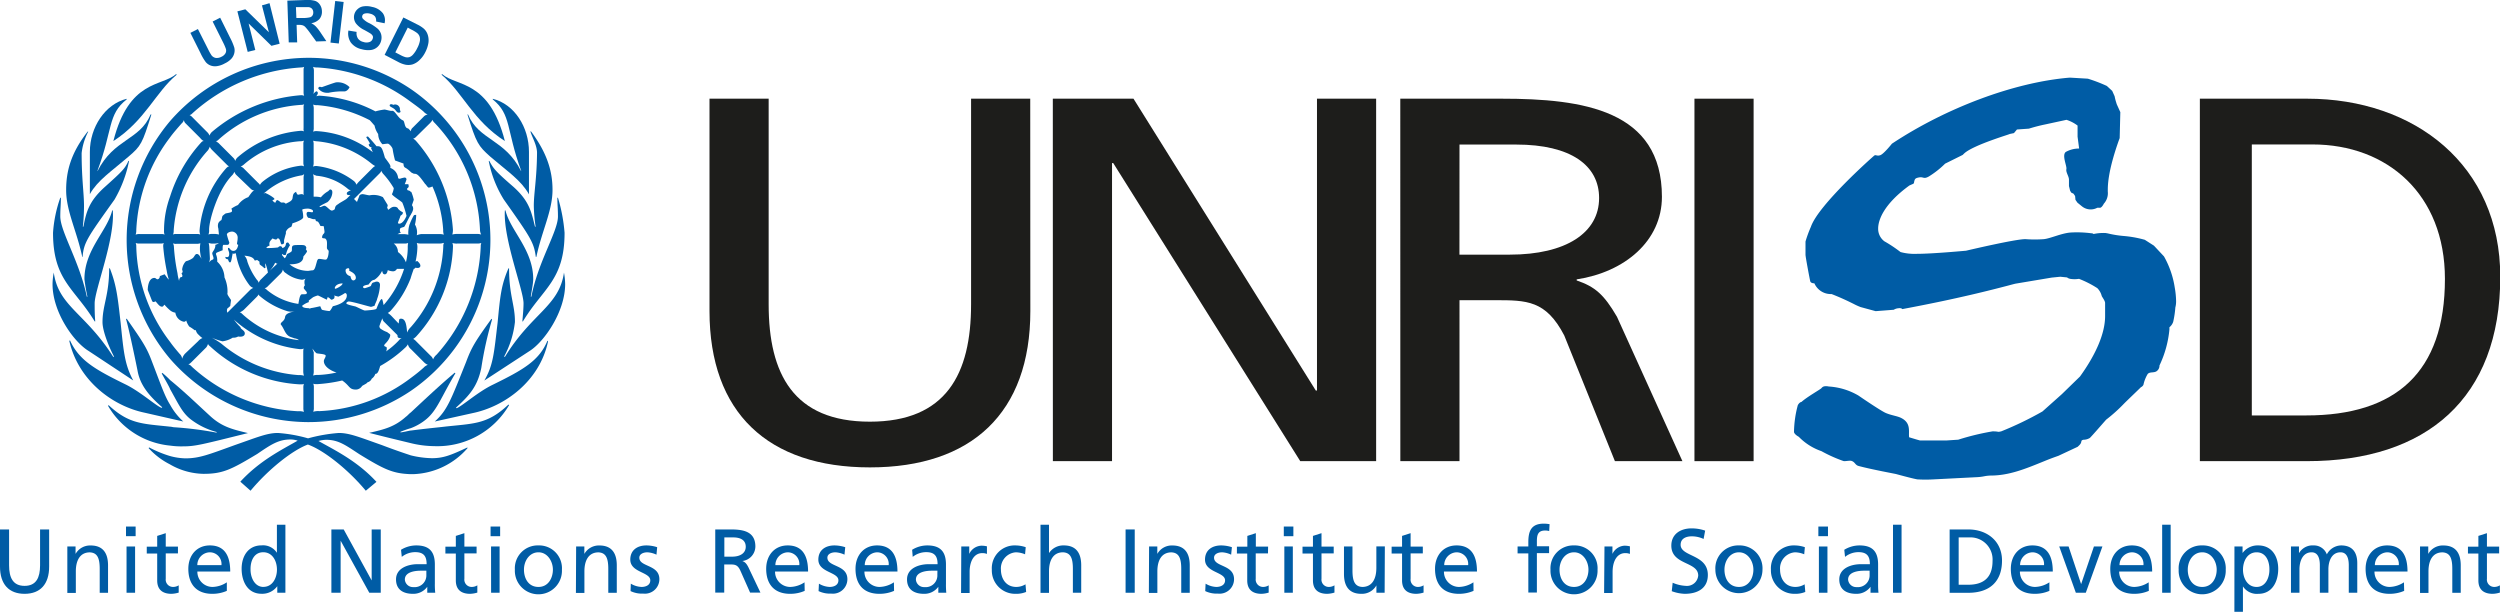 <svg xmlns="http://www.w3.org/2000/svg" viewBox="0 0 464.87 113.76"><defs><style>.cls-1{fill:#005ca5;}.cls-2{fill:#1d1d1b;}</style></defs><g id="Ebene_2" data-name="Ebene 2"><g id="Calque_1" data-name="Calque 1"><path class="cls-1" d="M31.62,77.82l2.47.56a11.7,11.7,0,0,1-2.47-3.14c-1-1.57-1.79-3.92-3.36-8-1-2.69-1.8-3.81-4.71-8l-.11.12c.44,1.46,1.45,6.16,2.13,9.53.44,2.58,2,4.6,4.6,6.84l-.12.11c-1-.33-3.92-3-6.73-4.37-5.72-2.8-8.63-4.49-10.31-8.19l-.12.12c1.69,7.4,8.08,12.11,14,13.34Z"/><path class="cls-1" d="M23.88,29.14c2.36-2,2.58-2.47,4.27-7.85H28c-2,4.82-6.84,4.49-9.87,10.54v-.11C21,24.09,20,21.29,23.55,18.49v-.12c-4,1-6.84,5.28-6.84,9.87V36.1C18.16,33.52,20.63,31.94,23.88,29.14Z"/><path class="cls-1" d="M32.86,13.89l-.11-.11c-2.7,2.35-8.75,1-11.67,12.45C27,22.41,28.93,17.14,32.86,13.89Z"/><path class="cls-1" d="M15.36,47.76c.22-2.69.9-3.59,5.94-10.66A23.26,23.26,0,0,0,24,29.93h-.12c-.67,1.45-1.12,1.9-4.37,4.82-3,2.69-3.48,4.71-4,7.4h-.11a34.34,34.34,0,0,0,.22-3.92c0-2.25-.44-5-.44-9.76a11.31,11.31,0,0,1,1.23-4h-.11c-3.14,4-4,7.4-4,10.88,0,3.92,2,7.63,3,12.45Z"/><path class="cls-1" d="M16.48,65.26l8.3,5.49C23.21,67.84,23,65.59,22.43,60c-.56-4.94-.79-7-2-10.1H20.3c0,5-1.24,6.84-1.24,10,0,1.68,1.24,4.71,2.13,6.39l-.11.11C15.92,58.19,10.87,57,10,50.68a11.58,11.58,0,0,0-.23,2.13C9.75,58,13.68,63.57,16.48,65.26Z"/><path class="cls-1" d="M17.71,59.76c-.11-1.23-.11-2.46-.11-3.36,0-2.47,3.82-12,3.37-17.28h-.11c-.9,3.82-5.16,7.29-5.16,12.79a30.69,30.69,0,0,0,.56,3.25h-.12c-1.34-6.5-4.93-12.11-4.93-14.91,0-1.46.11-2.13.11-3.48h-.11a24.4,24.4,0,0,0-1.35,6.51c0,8.86,4,10.31,7.74,16.48Z"/><path class="cls-1" d="M34,83c2.36,0,3.48-.33,12.11-2.47-2.8-.67-4.71-1.12-6.84-3-2.47-2.25-5-4.72-7.63-6.85a16.09,16.09,0,0,0-1.45-1.34l-.12.11c.68,1.23,1.35,2.36,1.57,2.92,1.57,2.8,2.25,4.37,3.82,5.6a13.65,13.65,0,0,0,4.82,2.36v.12a65.47,65.47,0,0,0-7.85-1c-.23,0-.56-.11-.79-.11-5.16-.56-7.62-.45-11.44-4l-.11.12a15,15,0,0,0,11.55,7.4A14.37,14.37,0,0,0,34,83Z"/><path class="cls-1" d="M73.35,20.28c.34.34.45.67.78.67.12,0,.34,0,.34-.22s-.11-.11-.11-.34a.81.81,0,0,0-.23-.67.87.87,0,0,0-1-.22.8.8,0,0,0-.33-.12c-.11,0-.34,0-.34.23S72.9,19.94,73.35,20.28Z"/><path class="cls-1" d="M57.2,10.75A34.24,34.24,0,0,0,31.62,22.52a34.3,34.3,0,0,0,0,44.2A34.27,34.27,0,0,0,57.2,78.49h.22a34.05,34.05,0,0,0,19-5.83h0a34,34,0,0,0,0-56.08h0a34.05,34.05,0,0,0-19-5.83H57.2ZM35.78,21.07A33.25,33.25,0,0,1,56,12.54a1.48,1.48,0,0,0,.56-.11,1.23,1.23,0,0,0-.11.56v4.15a1.68,1.68,0,0,0,.11.67A1.48,1.48,0,0,0,56,17.7a29.07,29.07,0,0,0-16.6,6.84,1.72,1.72,0,0,0-.44.68,1.72,1.72,0,0,0-.46-.68l-2.68-2.69a1.87,1.87,0,0,0-.57-.45A1,1,0,0,0,35.78,21.07Zm20.74,3.36a1.21,1.21,0,0,0-.56-.11,20.47,20.47,0,0,0-11.77,4.93,1.62,1.62,0,0,0-.45.68,1.27,1.27,0,0,0-.34-.57l-2.8-2.8c-.23-.11-.34-.33-.56-.33A.67.67,0,0,0,40.6,26,25.47,25.47,0,0,1,56,19.5a1.12,1.12,0,0,0,.56-.12,1,1,0,0,0-.11.56v3.93A1,1,0,0,0,56.52,24.43Zm0,6.5a1.21,1.21,0,0,0-.67-.11,13.82,13.82,0,0,0-7.06,3,2,2,0,0,0-.45.56A1.75,1.75,0,0,0,48,34l-2.69-2.69a1.31,1.31,0,0,0-.56-.34,2.34,2.34,0,0,0,.67-.44,17.81,17.81,0,0,1,10.32-4.26,2,2,0,0,0,.78-.12,1.46,1.46,0,0,0-.11.67v3.6A4.76,4.76,0,0,0,56.52,30.93Zm0,5.28c-.11,0-.22-.11-.44-.11s-.57.11-.67.11-.34-.34-.34-.56c-.56.33-.56.45-.68,1.23-.11.56-.89.79-1.23,1l-.34-.22h-.56c-.56-.45-.67-.45-.67-.45-.22,0-.34.33-.34.45-.22,0-.22,0-.56-.34v-.11L51,37.1v-.22a7,7,0,0,0-1.68-1L49,36l.56-.45A14.1,14.1,0,0,1,56,32.62c.23,0,.34-.11.56-.23a2,2,0,0,0-.11.68v2.69A.69.69,0,0,0,56.52,36.21ZM52.15,50.9a1.43,1.43,0,0,0,.45-.79,1.15,1.15,0,0,0,.56.68,6,6,0,0,0,3,1.23,1.6,1.6,0,0,0,.67-.22.87.87,0,0,0-.22.56c0,.22,0,.56.11.67a.67.67,0,0,0-.23.56c0,.12.57.68.57.79,0,.34-.12.34-.9.34-.45,0-.56,1.23-.68,1.79a11.9,11.9,0,0,1-5.83-2.58,1.63,1.63,0,0,0-.45-.34,1,1,0,0,0,.57-.33Zm-2-.56a5.42,5.42,0,0,0,1-1.46h.11l.12.12h.22Zm-7.85,4.15a6.27,6.27,0,0,0-.56-2.91,4.13,4.13,0,0,0-1.35-2.92,2.93,2.93,0,0,0-.22-1.35V47.2c0-.22.11-.22,1.23-.67,0-.68,0-.79.11-1h.79c.22,0,.34-.23.34-.45a11.36,11.36,0,0,1-.45-1.46c0-.33.56-.56,1-.56a1.13,1.13,0,0,1,1,1.24c0,.44-.12.78-.12,1.11l.23.12c-.11.56-.34,1.12-.9,1.12s-.67-.56-.9-.56a.11.11,0,0,0-.11.11c0,.34.23.56.23,1,0,.67-.34.67-.68.56-.11.23.12.45.45.45.11.34.23.67.45.56s.34-1.46.45-1.68l.11.11.45-.11a13.25,13.25,0,0,0,2.58,6,1.64,1.64,0,0,0,.67.45,1.86,1.86,0,0,0-.67.45l-4.15,4.15a1,1,0,0,1,0-.78c.56-.45.56-.45.56-.68l.12-.89C42.39,54.94,42.28,54.83,42.28,54.49ZM39.7,48c0,.44-.34.11-.78.78,0-.22.11-.34.11-.67s-.11-1.91-.11-2.13a3.77,3.77,0,0,0-.12-.79,5.54,5.54,0,0,0,.56.11h.56a6.39,6.39,0,0,0,.79-.11,2,2,0,0,1-.67.34,1.33,1.33,0,0,1-.12.67c-.11.34-.45.67-.45.9S39.7,47.76,39.7,48Zm-5.94,2.8c.11.34.22.45.11.56.11.23-.23.11-.34.23a.94.94,0,0,0-.22.67A8.65,8.65,0,0,1,33,50.79a35.52,35.52,0,0,1-.67-5c0-.22-.12-.34-.12-.56a.89.89,0,0,0,.57.11h3.92a2.24,2.24,0,0,0,.56-.11,6,6,0,0,0,0,2,3.21,3.21,0,0,0,.23.9c-.45-.68-.56-.9-.9-.9s-.45.56-.78.79a3.72,3.72,0,0,1-1.24.56,2.48,2.48,0,0,0-.67,1.34C33.76,50.23,34.2,50.57,33.76,50.79Zm3.47-7.18a1.23,1.23,0,0,0-.56-.11H32.75a1.06,1.06,0,0,0-.57.11,2,2,0,0,0,.12-.78,24.85,24.85,0,0,1,6.39-14.92,4.13,4.13,0,0,0,.34-.67c0,.22.33.56.44.67l2.7,2.69a1.45,1.45,0,0,0,.45.33c-.23,0-.45.23-.56.34a19.9,19.9,0,0,0-4.94,11.44A2,2,0,0,0,37.23,43.61Zm4.71-3.92a4.34,4.34,0,0,0-.56.45c-.11.22-.11.55-.22.78a1.32,1.32,0,0,0-.56.56,1.59,1.59,0,0,0,0,1l.11,1.12A4.07,4.07,0,0,0,40,43.5h-.68a1.54,1.54,0,0,0-.56.11,2,2,0,0,0,.12-.9c0-1.68,1.57-7.4,4.37-10.2a3,3,0,0,0,.34-.57,1.53,1.53,0,0,0,.33.57l2.69,2.58a1,1,0,0,0,.68.33c-.34.11-.56.45-1.12,1.24a3.91,3.91,0,0,0-1.91,1.46,6.66,6.66,0,0,0-1.23.67C43.29,39.46,43.18,39.46,41.94,39.69Zm3.37,17.94,2.35-2.35a2.74,2.74,0,0,0,.45-.56c0,.22.23.33.34.44a14.53,14.53,0,0,0,5,2.7,2.75,2.75,0,0,0,1.34,0c-.67.22-1.68.33-1.79,1.12s-.9.9-.79,1.35c.68.78.79,2,1.91,2.35l.67.23a1.51,1.51,0,0,1,.79.33,13.3,13.3,0,0,1-2.36-.45,19,19,0,0,1-8-4.26c-.23-.22-.45-.45-.67-.45A2.32,2.32,0,0,0,45.31,57.63Zm3.25-5.72a1.59,1.59,0,0,0-.45.67,1.19,1.19,0,0,0-.34-.56A12.49,12.49,0,0,1,46,48.66a2.09,2.09,0,0,0-.56-1.12c1.12.11,1.68.33,1.91.89a.66.66,0,0,0,.44-.11l.46.34c0,.34,0,.45.11.56s.67.45.78.67l.23-.11c0-.11-.12-.78,0-.78a9.51,9.51,0,0,1,.45,1.68ZM25.34,42.83a30.67,30.67,0,0,1,6.28-17.28c.56-.78,1.35-1.68,2.14-2.58a1.38,1.38,0,0,0,.44-.67,1,1,0,0,0,.34.67l2.69,2.69a1.86,1.86,0,0,0,.67.57c-.33,0-.44.22-.56.33a27,27,0,0,0-5.72,10,18.41,18.41,0,0,0-1.12,6.4,1.44,1.44,0,0,0,.11.67,1.21,1.21,0,0,0-.56-.11H26a1.94,1.94,0,0,0-.78.11A2.2,2.2,0,0,0,25.34,42.83Zm8.53,23.89a1.42,1.42,0,0,0-.45-.9c-.67-.78-1.24-1.46-1.8-2.25a30.37,30.37,0,0,1-6.28-17.72,1.7,1.7,0,0,0-.11-.67,1.7,1.7,0,0,0,.67.11h4a1.23,1.23,0,0,0,.56-.11,1.44,1.44,0,0,0-.11.67A38.36,38.36,0,0,0,31,50.34,10.92,10.92,0,0,0,31.4,52l-.22-.22L30.61,51l-.89.34c0,.45-.34.67-.56.56s-.23-.22-.45-.22c-1.12,0-1.24,1.79-1.24,2.24l.79,2c.11.23.22.34.67.11.56.67.79,1,1.24,1a.49.49,0,0,0,.33-.34h.11a8.64,8.64,0,0,0,1,1,2,2,0,0,0,1,.45,2,2,0,0,0,1.57,1.69c.12,0,.23,0,.45-.23a3.56,3.56,0,0,0,.56,1.12,7.36,7.36,0,0,1,1,.68h.23a1.53,1.53,0,0,0,.56.89,3.31,3.31,0,0,0,.67.57,1.87,1.87,0,0,0-.78.56l-2.47,2.35A2.37,2.37,0,0,0,33.87,66.72Zm22.65,9.87a2.88,2.88,0,0,0-1.11-.12,31.73,31.73,0,0,1-19.75-8.29,1.33,1.33,0,0,0-.67-.45c.22,0,.45-.23.67-.45l2.7-2.69a2.12,2.12,0,0,0,.33-.68c0,.23.34.45.45.56a26.72,26.72,0,0,0,16.6,7c.45,0,.67,0,.78-.11a1.92,1.92,0,0,0-.11.78v3.7A2,2,0,0,0,56.52,76.59Zm0-6.73a2.82,2.82,0,0,0-1-.11,25.11,25.11,0,0,1-14.35-5.84,13.86,13.86,0,0,0-1.8-1.12,13.33,13.33,0,0,0,2,.68,4.86,4.86,0,0,0,1.91-.68,1.7,1.7,0,0,0,1-.22c.56.11,1.24,0,1.24-.57s-.79-.78-.79-1.11c0-.12-.23-.12-1.24-1.46a22,22,0,0,0,12.23,5.49,1.65,1.65,0,0,0,.78-.11c-.11.11-.11.45-.11.67V69A2.53,2.53,0,0,0,56.52,69.86Zm.9-12.51V57.3c-.67,0-1.23-.12-1.23-.45a4.17,4.17,0,0,1,1.23-.67v-.3l.78-.6a4.39,4.39,0,0,1,.9-.34c.12,0,1.57.78,1.69.78l.11-.44c.22,0,.33.11.67.44.23,0,.23,0,.56-.22.11-.34.11-.34,0-.56a7.53,7.53,0,0,0,.79.22,6.78,6.78,0,0,0,1.23-.67s.34,0,.34.45c0,1.24-1.68,1.79-2.58,2-.11.11-.45.9-.68.9a8.72,8.72,0,0,1-1.34-.23c-.11-.11-.11-.11-.34-.67,0,0-1.46.34-1.68.34A.71.71,0,0,1,57.42,57.35Zm4.82-3.76c.12-.67.9-.89,1.46-.89,0,.44-1.23,1-1.34,1ZM74.81,37.67a15.51,15.51,0,0,1,.78,2.47S75,41.7,74.13,41.59L74,41.48c0-.23.45-1.12.45-1.34.45-.34.45-.34.45-.68a2.35,2.35,0,0,1-.9-.67c0-.12-.22-.34-.67-.34s-.67.22-1.12.56c-.12-.11-.12-.22-.23-.45a.83.83,0,0,0,.11-.44l-.89-1.46a3.84,3.84,0,0,0-2.47-.34c-.34,0-1-.22-1.35-.22-.11,0-.56.11-.56.33l-.44,1.12L65.83,37l4.6-4.6c.23-.22.45-.45.45-.67a2.92,2.92,0,0,0,.34.56,16,16,0,0,1,2,2.69,3.41,3.41,0,0,1-.34,1.13C73,36.43,74.47,37.33,74.81,37.67Zm1.57,14h0c.23-.78.45-1.34.56-1.68.11,0,.11,0,.33-.22.79.22.9-.23.9-.33,0-.34-.22-.57-.56-.9a1.2,1.2,0,0,0-.34.11,13.12,13.12,0,0,0,.34-2.58,2.53,2.53,0,0,0-.11-.9,1.94,1.94,0,0,0,.78.11h3.59c.34,0,.45-.11.68-.11a1.33,1.33,0,0,0-.12.67,24.29,24.29,0,0,1-6.05,15h0a2.55,2.55,0,0,0-.67,1c-.12-1.23-.23-2.58-1.13-2.58-.45,0-.33.23-.45.9L72.9,58.87a4.62,4.62,0,0,0-.79-.68,1.87,1.87,0,0,0,.57-.45A19.56,19.56,0,0,0,76.38,51.69Zm-4.49,12.9c-.11-.12-.45-.12-.45-.34s.56-.56.9-1.23a1.67,1.67,0,0,0,.23-.68c0-.22-.34-.34-.57-.56a4.93,4.93,0,0,1-1.12-.56.61.61,0,0,1-.33-.56,14.34,14.34,0,0,1,.56-1.46,1,1,0,0,0,.33.68l2.47,2.46c0,.45.11.57.79.57-.34.11-.45.33-.68.56a15.1,15.1,0,0,1-2.24,1.9A1,1,0,0,0,71.89,64.59ZM69.65,52.47c-.45.11-.45.11-.67.67,0,.12-1.13.45-1.13.45s-.34,0-.34-.22.34-.34,1-.45c.56-.67.56-.78,1.12-.9A4,4,0,0,0,71,50.45h.11c0,.23.11.56.44.56s.45-.33.56-.78a2.76,2.76,0,0,0,.9.22A.8.8,0,0,0,73.8,50h1.34a18.94,18.94,0,0,1-3.81,6.73c-.11-.55-.22-1.12-.33-1.12-.34,0-.9,1.57-1,1.8s-2.13.33-2.13.33c-.34,0-1.68-.78-1.9-.78-.45-.11-1.57-.34-1.57-.56s.33-.34.44-.34c.68,0,3.93,1,4.16,1a4.7,4.7,0,0,0,.67-.22c0-.23.45-1,.45-1.24A8.83,8.83,0,0,0,70.66,53C70.66,52.36,70.1,52.25,69.65,52.47Zm6.17-6.39a10.78,10.78,0,0,1-.34,2.69A4.61,4.61,0,0,0,74,46.86a2,2,0,0,0-.78-1.57h2a1.68,1.68,0,0,0,.67-.11A4.35,4.35,0,0,0,75.82,46.08Zm-9.65,5.61a.48.48,0,0,1-.45.45c-.34,0-.45-.34-.56-.79-1-.22-1-1.24-.78-1.35s.67-.33.56.34C65.38,50.57,66.17,50.9,66.17,51.69Zm-7.29,14c.34.11,1.68.11,1.68.45s-.34.67-.34,1c0,1,1.24,1.79,2.36,2.13a18.83,18.83,0,0,1-3.36.45,2.9,2.9,0,0,0-1,.11,2.33,2.33,0,0,0,.12-.9V65.48a2.12,2.12,0,0,1-.23-.67A3.24,3.24,0,0,0,58.88,65.71Zm20,2.58a30.09,30.09,0,0,1-2.35,1.91,30.32,30.32,0,0,1-17.16,6.27,3,3,0,0,0-1.13.12,1.82,1.82,0,0,0,.12-.79V72.1a1.77,1.77,0,0,0-.12-.78c.12.11.34.11.79.11a27.78,27.78,0,0,0,4.6-.68c1.46,1,1.23,1.69,2.58,1.69a1.4,1.4,0,0,0,1.12-.67c.34-.23.9-.45,1-.68a1.13,1.13,0,0,0,.79-.67,1.74,1.74,0,0,0,.67-.9c.34,0,.56-.22.9-1.46a23.14,23.14,0,0,0,4.6-3.36,2.51,2.51,0,0,0,.56-.68,1.61,1.61,0,0,0,.56.9h0l2.46,2.47a2.23,2.23,0,0,0,.68.45A2.23,2.23,0,0,0,78.84,68.29ZM89.39,45.85A32,32,0,0,1,81.2,65.93a2.29,2.29,0,0,0-.67.9,1.4,1.4,0,0,0-.45-.67l-2.69-2.69a2,2,0,0,0-.56-.45,2.74,2.74,0,0,0,.56-.45,26,26,0,0,0,6.84-16.72,1.7,1.7,0,0,0-.11-.67,2.48,2.48,0,0,0,.89.11h3.71a2.23,2.23,0,0,0,.78-.11A1.7,1.7,0,0,0,89.39,45.85Zm-9-23.66a1.43,1.43,0,0,0,.44.67,30.77,30.77,0,0,1,8.42,19.85,2.13,2.13,0,0,0,.22.9,2.53,2.53,0,0,0-.9-.11H85a3.16,3.16,0,0,0-.89.11,3.22,3.22,0,0,0,.11-.9,27.86,27.86,0,0,0-6.84-16.48,2,2,0,0,0-.56-.45,1.09,1.09,0,0,0,.56-.34L80,22.86C80.19,22.64,80.42,22.41,80.42,22.19ZM58.2,12.43a2,2,0,0,0,.79.11,32.19,32.19,0,0,1,17.39,6.39h0c.78.57,1.57,1.13,2.36,1.8a2,2,0,0,0,.78.56,1.35,1.35,0,0,0-.78.45l-2,2a.93.93,0,0,0-.33.56v.11c-.34-.34-.45-.56-.67-.56-.57-.22-.45-1.23-.79-1.46-.9-.33-1.46-1.79-2-1.79-.22.11-1.23-.23-1.46-.23a11.37,11.37,0,0,0-1.68.34,26.05,26.05,0,0,0-10.43-2.92,2.24,2.24,0,0,0-.56.11c.22-.33.45-.67.11-.89-.11-.11-.34.11-.68.45a1.59,1.59,0,0,0,.12-.68V13.22A1.57,1.57,0,0,0,58.2,12.43Zm0,7a1.59,1.59,0,0,0,.79.12,25.72,25.72,0,0,1,9.76,2.8c.34.34.79.9.9,1a4.07,4.07,0,0,0,.67,1.57,2.79,2.79,0,0,0,.79,1.9c.11,0,.78-.11,1-.11s.79.57.9,1a18.15,18.15,0,0,0,.45,2.13l1.57.57c0,.44.11.67.34.78s.67.45,1,.78h0c.22.23.45.23.56.34.56,0,.78,0,2.13,1.91.11,0,.45.67.68.67a2.42,2.42,0,0,0,.67-.22,23.65,23.65,0,0,1,2,8.07,2.31,2.31,0,0,0,.12.9,2.25,2.25,0,0,0-.79-.11H78.28a3,3,0,0,0-.78.22,2.88,2.88,0,0,0-.34-2,7.81,7.81,0,0,0,.23-1.79c-.23,0-.34,0-.45.11a11.66,11.66,0,0,0-.56,1.12h0c-.11.22-.11.33-.23.55a5.4,5.4,0,0,0-.22,1.91,4.07,4.07,0,0,0-.67-.11H73.91l.67-.34c-.22-.11-.22-.11-.22-.33,0-.45,0-.45.78-.68.23-.22.9-1.79,1.24-2.24h0c.22-.45.33-.56.33-.68a1,1,0,0,0-.11-1.11l.34-1a7.54,7.54,0,0,0-.45-1.45s-.11-.11-.11,0c-.11-.23-.23-.23-.56-.34-.11,0-.11-.22-.11-.34.33-.22.33-.33.22-.78h-.67a7.36,7.36,0,0,0,.33-.9.36.36,0,0,0-.33-.34,4.9,4.9,0,0,0-.9.23c-.11,0-.34,0-.34-.23a2.24,2.24,0,0,0-1.45-1.79c.11-.45,0-.56-1-1.91-.55-2-.67-2.13-1.57-2.13a23.61,23.61,0,0,0-1.57-1.79.4.4,0,0,0-.33.11c.11.22.22.34.67,1.12a.24.24,0,0,1-.22.22c.11.46.22.46.56.57l-.11.22c.11.11.11.23.33.67a19,19,0,0,0-10.43-3.92,1.48,1.48,0,0,0-.68.11,1.77,1.77,0,0,0,.12-.78V20.28A2.33,2.33,0,0,0,58.2,19.38Zm0,6.73a3.9,3.9,0,0,0,.79.12,18.8,18.8,0,0,1,10.1,4.15,3.53,3.53,0,0,0,.67.44,2.49,2.49,0,0,0-.56.45l-2.36,2.36a3.66,3.66,0,0,0-.56.67,1.57,1.57,0,0,0-.45-.67,14.13,14.13,0,0,0-6.95-2.81,1.48,1.48,0,0,0-.68.11,1.75,1.75,0,0,0,.12-.78V26.9A1.82,1.82,0,0,0,58.2,26.11Zm.57,6.51a10.51,10.51,0,0,1,5.94,2.47.87.87,0,0,0,.56.22c-.22.11-.33.11-.45.22s-.33.12-.33.45.67.23.67.23l-.67.67c-.22.22-1.35.79-1.57,1-.56.34-.56.45-.68,1-.11,0-.22.22-.56.22s-1-.89-1.34-.89-.67.33-.9.22,1.23-.78,1.46-.9a2.53,2.53,0,0,0,.9-1.79c0-.34-.12-.56-.45-.56l-.34.33a4.66,4.66,0,0,0-1.34,1.13,5.18,5.18,0,0,0-1.35-.12V33.07a1.87,1.87,0,0,0-.12-.68C58.43,32.51,58.54,32.62,58.77,32.62Zm-.57,6.61c0,.34-.33.12-.89.12s-.22,1.12.11,1.12.67.33,1.23.22a.41.41,0,0,0,.45.45,2.66,2.66,0,0,1,.45.79c.23.11.34,0,.67.11,0,.23.12.79.12,1a.47.47,0,0,1-.12.34,1,1,0,0,0-.33.67c0,.34.56.11.67.34.34.33.23.89.23,1.68,0,.22.33.45.33.56,0,.45-.11,1.35-.45,1.57-.11.11-.89-.11-1.34-.11-.23,0-.34.22-.45.67-.23.78-.34,1.46-.79,1.46-.2,0-.56.08-.81.1a5.6,5.6,0,0,1-3.45-1.22c1,0,2.58-.11,2.58-1.46a6.39,6.39,0,0,0,.68-.9.8.8,0,0,0-.23-.45l.11-.22c-.11-.56-.45-.56-1.12-.56-1.46,0-1.57,0-1.57.78,0,.45,0,.45-.9.9-.22.56-.22.56-.44.79-.45-.57-.57-.57-.45-.79h.11v.11c.34.11.45.11.56,0a5.53,5.53,0,0,1,.78-1.79c-.22-.12-.22-.56-.56-.45s-.11.45-.44.78a.84.84,0,0,1-.45.23.37.37,0,0,0-.34-.34c-.11,0-.22,0-.45.23a13.76,13.76,0,0,1-2.13.11c-.11-.11.23-.34.56-.45-.11-.56,0-.78.56-1.34a1.64,1.64,0,0,0,.68.22l.22-.22h.11c.45,0,.45,1.11.67,1.11a.58.58,0,0,0,.45-.22v-.56c.12-.45.23-.9.34-1.23v-.34a1.6,1.6,0,0,1,1-.9,2.32,2.32,0,0,0,.22-.67c.45-.11,2-.68,2-1.12A5,5,0,0,0,56.19,39c.1-.1.41-.2,1.07-.21C57.69,38.81,58.2,39,58.2,39.23Z"/><path class="cls-1" d="M60.9,17.25h.22A12.13,12.13,0,0,1,64,17c.56,0,.9-.56,1-.79a3.08,3.08,0,0,0-2.47-.9c-.22,0-2.36.79-2.69.9-.45-.11-.56-.11-.67.23A2,2,0,0,0,60.9,17.25Z"/><path class="cls-1" d="M94.66,49.89h-.11C93.2,53,93,55.05,92.53,60c-.67,5.6-.78,7.85-2.47,10.76l8.41-5.49c2.7-1.69,6.62-7.29,6.62-12.45a12.56,12.56,0,0,0-.22-2.13c-.9,6.28-6,7.51-11,15.7l-.12-.11a17.59,17.59,0,0,0,2-6.39C95.78,56.73,94.66,54.94,94.66,49.89Z"/><path class="cls-1" d="M96.9,31.72v.11c-3-6-7.85-5.72-9.87-10.54h-.11c1.68,5.38,2,5.83,4.26,7.85,3.26,2.8,5.72,4.38,7.18,7V28.24c0-4.59-2.69-8.86-6.73-9.87v.12C95.11,21.29,94.1,24.09,96.9,31.72Z"/><path class="cls-1" d="M99.26,38.23a28.66,28.66,0,0,0,.34,3.92h-.12c-.67-2.69-1-4.71-4-7.4-3.37-2.92-3.7-3.37-4.49-4.82h-.11a21.06,21.06,0,0,0,2.8,7.17c5,7.07,5.61,8,5.95,10.66h.11c1-4.82,3-8.53,3-12.45,0-3.48-1-6.84-4-10.88h-.12c.34,1.12,1.24,2.58,1.24,4C99.82,33.18,99.26,36,99.26,38.23Z"/><path class="cls-1" d="M98.81,55.16H98.7c0-.22.45-2.35.45-3.25,0-5.5-4.26-9-5.16-12.79h-.11c-.34,5.28,3.47,14.81,3.47,17.28,0,.9-.11,2.13-.22,3.36h.11c3.7-6.17,7.74-7.62,7.74-16.48a30.83,30.83,0,0,0-1.23-6.51h-.11c0,1.35.11,2,.11,3.48C103.75,43.05,100.05,48.66,98.81,55.16Z"/><path class="cls-1" d="M91.63,71.54c-2.8,1.35-5.72,4-6.73,4.37l-.11-.11c2.47-2.24,4-3.92,4.71-7.4a69.07,69.07,0,0,1,2-9l-.11-.12c-3,4.16-3.7,5.28-4.71,8-2.81,7-3.48,9-5.84,11.1l7.07-1.57c5.95-1.23,12.45-5.94,14-13.34l-.11-.12C100.27,67.05,97.35,68.74,91.63,71.54Z"/><path class="cls-1" d="M82.21,79.39c-2.13.23-3.25.34-5.83.67h0c-.23,0-1,.23-1.91.35v-.12a17.74,17.74,0,0,1,1.91-.67h0a10,10,0,0,0,2.91-1.69c2-1.68,2.7-4,5.39-8.52l-.12-.11c-2.8,2.35-5.6,5-8.18,7.4h0c-.34.23-.56.56-.9.79-2.13,1.9-4,2.35-6.84,3,3.92,1,6.39,1.58,7.74,1.91h0a19,19,0,0,0,4.37.56,15.45,15.45,0,0,0,13.91-7.62l-.11-.12C90.51,79.06,87.93,78.72,82.21,79.39Z"/><path class="cls-1" d="M93.88,26.23c-2.92-11.45-9-10.1-11.67-12.45l-.11.11C86,17.14,87.93,22.41,93.88,26.23Z"/><path class="cls-1" d="M76.38,84.67h0c-1.35-.45-3-1-5.38-1.91-4.16-1.46-6-2.25-8-2.25a30.06,30.06,0,0,0-5.72,1,27.06,27.06,0,0,0-5.61-1c-2,0-3.81.79-8,2.25-4.94,1.79-6.62,2.47-9.2,2.47a11.62,11.62,0,0,1-2.92-.45,21.31,21.31,0,0,1-3.81-1.58l-.11.12a13.6,13.6,0,0,0,3.92,3,12.88,12.88,0,0,0,6.28,1.79c3.59,0,5.17-.79,10-3.7,2.47-1.68,3.92-2.69,6.17-2.69a4.31,4.31,0,0,1,1.35.22c-2.92,1.68-7.07,3.71-10.66,7.63l1.9,1.68c3.22-3.88,7.74-7.52,10.66-8.59,3,1.07,7.55,4.71,10.77,8.59L70,89.6C66.4,85.68,62.13,83.65,59.22,82a5.73,5.73,0,0,1,1.45-.22c2.25,0,3.6,1,6.17,2.69,4.6,2.81,6.17,3.59,9.54,3.7h.45a14,14,0,0,0,10.09-4.82V83.2c-3.14,1.47-4.49,2-6.62,2A17.78,17.78,0,0,1,76.38,84.67Z"/><path class="cls-1" d="M35.4,6.11l1.4-.71,1.9,3.76a9,9,0,0,0,.64,1.14,1.28,1.28,0,0,0,.77.47,1.79,1.79,0,0,0,1.06-.21,1.6,1.6,0,0,0,.78-.7A1.06,1.06,0,0,0,42,9.08a9.68,9.68,0,0,0-.53-1.22L39.54,4l1.4-.71L42.78,7a11.1,11.1,0,0,1,.78,1.83,2.2,2.2,0,0,1,0,1.08,2.31,2.31,0,0,1-.53,1,3.9,3.9,0,0,1-1.23.88,4.1,4.1,0,0,1-1.63.53,2.32,2.32,0,0,1-1.11-.18,2.19,2.19,0,0,1-.78-.57,9.38,9.38,0,0,1-1-1.7Z"/><path class="cls-1" d="M46.06,9.65,44.14,2.11l1.48-.38L50,6,48.71,1,50.12.59,52,8.13l-1.53.39L46.23,4.37l1.24,4.92Z"/><path class="cls-1" d="M53.69,7.89,53.43.12,56.74,0a5.45,5.45,0,0,1,1.81.15,1.75,1.75,0,0,1,.93.71,2.2,2.2,0,0,1,.38,1.21,2.08,2.08,0,0,1-.46,1.47,2.54,2.54,0,0,1-1.52.77,3.4,3.4,0,0,1,.86.62,9.24,9.24,0,0,1,.94,1.23l1,1.49-1.88.06L57.61,6.07A11.44,11.44,0,0,0,56.75,5a1.23,1.23,0,0,0-.49-.3,2.37,2.37,0,0,0-.79-.07h-.32l.11,3.25Zm1.42-4.54,1.16,0a5.85,5.85,0,0,0,1.41-.14.82.82,0,0,0,.43-.34,1,1,0,0,0,.14-.59A1,1,0,0,0,58,1.61a1,1,0,0,0-.6-.28c-.13,0-.51,0-1.15,0l-1.22,0Z"/><path class="cls-1" d="M61.45,7.92,62.33.19,63.9.37,63,8.09Z"/><path class="cls-1" d="M64.79,5.68l1.52.25a1.86,1.86,0,0,0,.25,1.23,1.67,1.67,0,0,0,1,.64,1.76,1.76,0,0,0,1.19,0,.94.94,0,0,0,.56-.63.68.68,0,0,0,0-.49,1.26,1.26,0,0,0-.46-.47c-.17-.11-.55-.33-1.14-.65a4.39,4.39,0,0,1-1.51-1.19,2,2,0,0,1,.31-2.69,2,2,0,0,1,1.14-.51,3.87,3.87,0,0,1,1.55.12,3.31,3.31,0,0,1,2,1.18,2.3,2.3,0,0,1,.31,1.86L69.93,4a1.36,1.36,0,0,0-.2-.94,1.61,1.61,0,0,0-.9-.51,1.89,1.89,0,0,0-1.11,0,.59.59,0,0,0-.25.92,3.85,3.85,0,0,0,1.26.87,8.5,8.5,0,0,1,1.5,1,2.27,2.27,0,0,1,.63,1,2.33,2.33,0,0,1,0,1.28,2.26,2.26,0,0,1-1.91,1.68,4.39,4.39,0,0,1-1.71-.15,3.37,3.37,0,0,1-2-1.24A3,3,0,0,1,64.79,5.68Z"/><path class="cls-1" d="M75,3.25l2.57,1.29a5.65,5.65,0,0,1,1.25.8,2.61,2.61,0,0,1,.73,1.17A3.37,3.37,0,0,1,79.66,8a5.87,5.87,0,0,1-.6,1.75,5,5,0,0,1-1,1.37,3.36,3.36,0,0,1-1.36.86,2.88,2.88,0,0,1-1.26.06,4.89,4.89,0,0,1-1.32-.48L71.52,10.2Zm.82,1.88L73.51,9.74l1,.52a4.83,4.83,0,0,0,.88.37,1.54,1.54,0,0,0,.71,0,1.6,1.6,0,0,0,.71-.49,5,5,0,0,0,.78-1.2,4.54,4.54,0,0,0,.48-1.31,1.77,1.77,0,0,0-.06-.87,1.44,1.44,0,0,0-.49-.65,6.4,6.4,0,0,0-1.11-.65Z"/><path class="cls-2" d="M191.59,57.84c0,18.93-10.9,29.07-29.83,29.07s-29.83-10.14-29.83-29.07V18.35h11V56.59c0,12.94,4.62,21.82,18.82,21.82s18.82-8.88,18.82-21.82V18.35h11Z"/><path class="cls-2" d="M195.77,18.35h15l33.9,54.27h.22V18.35h11v67.4H241.78L207,30.32h-.22V85.75h-11Z"/><path class="cls-2" d="M260.38,18.35H279.2c15.19,0,29.83,2.12,29.83,18.25,0,8.21-6.93,14-15.85,15.35v.2c3.41,1.16,5.07,2.6,7.49,6.75l12.17,26.85H300.29l-9.42-23.37c-3.41-6.56-7-6.56-12.88-6.56h-6.6V85.75h-11Zm11,29h9.35c10.46,0,16.62-4.06,16.62-10.53,0-6.08-5.28-9.94-15.41-9.94H271.39Z"/><path class="cls-2" d="M315.08,18.35h11v67.4h-11Z"/><path class="cls-2" d="M409.06,18.35H429c20,0,35.92,12.36,35.92,33.12,0,22.59-13.72,34.28-35.92,34.28H409.06Zm9.66,58.9h10.13c16.61,0,25.78-8,25.78-25.39,0-15.74-10.72-25-24.62-25H418.72Z"/><path class="cls-1" d="M404.39,53.47a16.92,16.92,0,0,0-2-5.79l-1.87-2-1.7-1.09-.37-.1a20.59,20.59,0,0,0-3.56-.61,19.69,19.69,0,0,1-3-.49l-.36-.06a8.72,8.72,0,0,0-2.17.17c-.23,0-.19-.15-.46-.12a20.68,20.68,0,0,0-3.92-.14c-1.73.15-3.71,1.11-4.94,1.23a22.71,22.71,0,0,1-3.38,0c-1.74-.06-11.08,2.15-11.08,2.15-5.36.48-7.95.58-9.18.58a9.93,9.93,0,0,1-3-.33,24.91,24.91,0,0,0-3-2,2.88,2.88,0,0,1-1.16-2.38c0-1.59,1.06-4.55,5.81-8l.73-.32c.17-.14.1-.22.2-.56s.19-.51.94-.63.8.39,1.77-.18a16.73,16.73,0,0,0,3-2.37l3.26-1.62.27-.26c1.71-1.63,9.16-3.77,8.42-3.62s.85-.18.85-.18l.56-.67,2.23-.16a31.09,31.09,0,0,1,3.06-.79l3.92-.85a6.92,6.92,0,0,1,2.06,1.07v2.06l.29,2.21a5,5,0,0,0-2.49.64c-.76.63.25,2.62.12,3.19s.47,1.33.48,1.93l0,1.22.21.85.21.36.43.21.29.43.07.71.37.53.8.65a2.58,2.58,0,0,0,2.87.3,1.82,1.82,0,0,1,.49,0c.38,0,.74-.76.74-.76a2.89,2.89,0,0,0,.74-2.25c0-.86-.1-3.49,2.07-9.58l.14-.37.12-4.83-.67-1.48-.1-.33a9.56,9.56,0,0,1-.29-1.14l-.45-1-1-.92a28.42,28.42,0,0,0-3.53-1.35L385,14.44l-.2,0c-10.18.85-22.84,5.55-33,12.28,0,0-1.5,1.89-2.15,2.13s-.84-.14-1.13.08-10.39,9.16-11.79,13.25a22.74,22.74,0,0,0-1,2.73c0,.38,0,2.08,0,2.46s.77,4.5.88,4.92.77.39.77.39a3.32,3.32,0,0,0,3,2h.2c1.93.75,3.27,1.42,4.1,1.83a11.33,11.33,0,0,0,1.3.59l2.79.76,3.37-.26a1.9,1.9,0,0,1,.85-.28c.6-.09.74.16.74.16l.51-.1c9.94-1.87,16.15-3.49,19.14-4.27.79-.21,1.3-.35,1.5-.38l6.62-1.11,1.6-.16,1.31.13s-.07.09.52.26a5.37,5.37,0,0,0,1.66,0,18.85,18.85,0,0,1,3.4,1.73,3.21,3.21,0,0,1,.83,1.48c.16.3.62.91.62,1.28v2.44c0,3.12-1.62,7-4.67,11.23l-3.36,3.27-3.62,3.23a62.66,62.66,0,0,1-7.67,3.7c-.82.19-.32,0-1.6,0a46.48,46.48,0,0,0-6.39,1.55L362,81.9h-5l-.64-.18L355,81.31c-.15-1.07.43-2.64-1.5-3.6-.72-.36-1.84-.48-2.85-.92s-5.05-3.22-5.05-3.22l-.1-.06a12.4,12.4,0,0,0-5.43-1.64,2.43,2.43,0,0,0-.73-.05.88.88,0,0,0-.64.35c-.15.21-2.69,1.63-3.72,2.57,0,0-.34,0-.68.6a20.16,20.16,0,0,0-.71,5c.1.48.89.88.89.88a10.73,10.73,0,0,0,4.21,2.67,26.55,26.55,0,0,0,4.07,1.83c.31.11,1.25-.15,1.56,0,.63.21.64.76,1.29.93,1.47.39,3,.7,4.45,1l2.48.49s3.12.86,4,1a26,26,0,0,0,3,0l8-.41a9.31,9.31,0,0,0,1.44-.17,7,7,0,0,1,1.13-.13c3.44,0,6.35-1.18,10-2.67q1.23-.51,2.64-1l3.59-1.68.32-.31c.61-.61.1-.85.76-1a2.28,2.28,0,0,0,1.19-.34c.34-.32,2.14-2.39,2.14-2.39l.88-1a29.34,29.34,0,0,0,3.34-3c.91-.91,3.45-3.31,3.19-3.12s.25,0,.41-.38a6.65,6.65,0,0,1,.79-2c.43-.47,1.23-.13,1.74-.58a1.24,1.24,0,0,0,.45-1,19.83,19.83,0,0,0,1.85-6.7l0-.41a2.21,2.21,0,0,0,.7-1,17.82,17.82,0,0,0,.4-2.67,4.51,4.51,0,0,0,.14-1.25A15.65,15.65,0,0,0,404.39,53.47Z"/><path class="cls-1" d="M9.14,105.35c0,3.3-1.67,5.07-4.57,5.07S0,108.65,0,105.35v-6.9H1.69v6.68c0,2.26.7,3.81,2.88,3.81s2.88-1.55,2.88-3.81V98.45H9.14Z"/><path class="cls-1" d="M12.52,101.62h1.53V103h0a3.1,3.1,0,0,1,2.82-1.57c2.23,0,3.22,1.38,3.22,3.69v5.11H18.54v-4.45c0-2-.44-3-1.83-3.07-1.8,0-2.61,1.45-2.61,3.54v4H12.52Z"/><path class="cls-1" d="M25.22,99.7H23.43V97.91h1.79Zm-1.69,1.92h1.59v8.6H23.53Z"/><path class="cls-1" d="M33.09,102.9H30.82v4.71a1.36,1.36,0,0,0,1.33,1.53,2,2,0,0,0,1.08-.3v1.35a5.12,5.12,0,0,1-1.35.23c-1.64,0-2.65-.77-2.65-2.49v-5H27.29v-1.28h1.94v-2l1.59-.51v2.5h2.27Z"/><path class="cls-1" d="M42.18,109.87a6.69,6.69,0,0,1-2.71.55c-3,0-4.45-1.85-4.45-4.65,0-2.55,1.6-4.35,4-4.35,2.86,0,3.79,2.09,3.79,4.85H36.7a2.82,2.82,0,0,0,2.84,2.87,5,5,0,0,0,2.64-.86Zm-1-4.78A2.17,2.17,0,0,0,39,102.7a2.38,2.38,0,0,0-2.31,2.39Z"/><path class="cls-1" d="M51.56,109h0a3.45,3.45,0,0,1-2.93,1.41c-2.6,0-3.7-2.31-3.7-4.65s1.22-4.35,3.71-4.35a3.07,3.07,0,0,1,2.85,1.38h0V97.57h1.58v12.65H51.56Zm-2.59.13c1.78,0,2.53-1.77,2.53-3.2,0-1.61-.83-3.24-2.55-3.24s-2.39,1.62-2.36,3.18C46.56,107.23,47.26,109.14,49,109.14Z"/><path class="cls-1" d="M61.62,98.45h2.29l5.2,9.48h0V98.45h1.69v11.77H68.67l-5.33-9.68h0v9.68H61.62Z"/><path class="cls-1" d="M74.57,102.23a5.44,5.44,0,0,1,2.84-.81c2.46,0,3.45,1.21,3.45,3.55v3.56a14.21,14.21,0,0,0,.07,1.69H79.45v-1.11h0a3.19,3.19,0,0,1-2.66,1.31c-1.86,0-3.15-.81-3.15-2.68,0-2.16,2.36-2.83,4-2.83.63,0,1.06,0,1.69,0,0-1.48-.54-2.24-2.13-2.24a4,4,0,0,0-2.49.88Zm4.71,3.89c-.34,0-.68,0-1,0-.86,0-3,.13-3,1.65a1.52,1.52,0,0,0,1.6,1.4,2.18,2.18,0,0,0,2.4-2.26Z"/><path class="cls-1" d="M88.62,102.9H86.35v4.71a1.36,1.36,0,0,0,1.33,1.53,2,2,0,0,0,1.08-.3v1.35a5.12,5.12,0,0,1-1.35.23c-1.64,0-2.65-.77-2.65-2.49v-5H82.82v-1.28h1.94v-2l1.59-.51v2.5h2.27Z"/><path class="cls-1" d="M93,99.7H91.22V97.91H93Zm-1.69,1.92h1.59v8.6H91.32Z"/><path class="cls-1" d="M100.13,101.42a4.24,4.24,0,0,1,4.36,4.5,4.38,4.38,0,1,1-8.75,0A4.25,4.25,0,0,1,100.13,101.42Zm0,7.72c1.85,0,2.68-1.69,2.68-3.22s-1-3.22-2.68-3.22-2.7,1.58-2.7,3.22S98.26,109.14,100.13,109.14Z"/><path class="cls-1" d="M107.13,101.62h1.53V103h0a3.09,3.09,0,0,1,2.81-1.57c2.23,0,3.22,1.38,3.22,3.69v5.11h-1.58v-4.45c0-2-.44-3-1.82-3.07-1.81,0-2.62,1.45-2.62,3.54v4h-1.58Z"/><path class="cls-1" d="M117.3,108.53a4.17,4.17,0,0,0,2,.61c.73,0,1.62-.3,1.62-1.23,0-1.57-3.72-1.43-3.72-3.85,0-1.78,1.33-2.64,3-2.64a6.77,6.77,0,0,1,2,.33l-.13,1.39a4.66,4.66,0,0,0-1.67-.44c-.81,0-1.52.34-1.52,1,0,1.76,3.73,1.25,3.73,4a2.7,2.7,0,0,1-3,2.68,4.9,4.9,0,0,1-2.36-.47Z"/><path class="cls-1" d="M133,98.45h2.89c2.32,0,4.57.37,4.57,3.19a2.75,2.75,0,0,1-2.43,2.68v0c.52.2.77.46,1.14,1.18l2.23,4.69h-1.92l-1.81-4.08c-.52-1.15-1.08-1.15-2-1.15h-1v5.23H133Zm1.69,5.06h1.43c1.6,0,2.55-.71,2.55-1.84s-.81-1.74-2.36-1.74h-1.62Z"/><path class="cls-1" d="M149.63,109.87a6.69,6.69,0,0,1-2.71.55c-3,0-4.45-1.85-4.45-4.65,0-2.55,1.6-4.35,4-4.35,2.86,0,3.79,2.09,3.79,4.85h-6.14a2.82,2.82,0,0,0,2.84,2.87,5,5,0,0,0,2.64-.86Zm-1-4.78a2.17,2.17,0,0,0-2.14-2.39,2.38,2.38,0,0,0-2.31,2.39Z"/><path class="cls-1" d="M152.28,108.53a4.21,4.21,0,0,0,2,.61c.72,0,1.62-.3,1.62-1.23,0-1.57-3.73-1.43-3.73-3.85,0-1.78,1.33-2.64,3-2.64a6.83,6.83,0,0,1,2,.33l-.14,1.39a4.6,4.6,0,0,0-1.67-.44c-.81,0-1.51.34-1.51,1,0,1.76,3.72,1.25,3.72,4a2.7,2.7,0,0,1-3,2.68,4.92,4.92,0,0,1-2.36-.47Z"/><path class="cls-1" d="M166.25,109.87a6.79,6.79,0,0,1-2.72.55c-3.05,0-4.45-1.85-4.45-4.65,0-2.55,1.6-4.35,4-4.35,2.87,0,3.8,2.09,3.8,4.85h-6.14a2.81,2.81,0,0,0,2.83,2.87,5.09,5.09,0,0,0,2.65-.86Zm-1-4.78a2.17,2.17,0,0,0-2.14-2.39,2.38,2.38,0,0,0-2.31,2.39Z"/><path class="cls-1" d="M169.61,102.23a5.38,5.38,0,0,1,2.83-.81c2.46,0,3.46,1.21,3.46,3.55v3.56a15.29,15.29,0,0,0,.06,1.69h-1.48v-1.11h0a3.21,3.21,0,0,1-2.67,1.31c-1.85,0-3.15-.81-3.15-2.68,0-2.16,2.36-2.83,4-2.83.62,0,1.06,0,1.68,0,0-1.48-.54-2.24-2.12-2.24a4,4,0,0,0-2.5.88Zm4.7,3.89c-.33,0-.67,0-1,0-.86,0-3,.13-3,1.65a1.51,1.51,0,0,0,1.6,1.4,2.17,2.17,0,0,0,2.39-2.26Z"/><path class="cls-1" d="M178.75,101.62h1.48V103h0a2.61,2.61,0,0,1,2.24-1.53,4.4,4.4,0,0,1,1.05.12V103a2.33,2.33,0,0,0-.88-.15c-1.42,0-2.34,1.35-2.34,3.51v3.91h-1.59Z"/><path class="cls-1" d="M190.61,103.07a4.68,4.68,0,0,0-1.72-.37,3,3,0,0,0-2.77,3.22c0,1.53.83,3.22,2.87,3.22a3.31,3.31,0,0,0,1.7-.49l.12,1.42a4.9,4.9,0,0,1-2,.35,4.34,4.34,0,0,1-4.38-4.5,4.24,4.24,0,0,1,4.38-4.5,6.05,6.05,0,0,1,1.92.33Z"/><path class="cls-1" d="M193.48,97.57h1.58v5.28h0a3.17,3.17,0,0,1,2.77-1.43c2.23,0,3.22,1.38,3.22,3.69v5.11H199.5v-4.45c0-2-.44-3-1.83-3.07-1.8,0-2.61,1.45-2.61,3.54v4h-1.58Z"/><path class="cls-1" d="M209.3,98.45H211v11.77H209.3Z"/><path class="cls-1" d="M213.67,101.62h1.53V103h0a3.07,3.07,0,0,1,2.81-1.57c2.23,0,3.22,1.38,3.22,3.69v5.11h-1.58v-4.45c0-2-.44-3-1.82-3.07-1.81,0-2.62,1.45-2.62,3.54v4h-1.58Z"/><path class="cls-1" d="M224.18,108.53a4.14,4.14,0,0,0,2,.61c.72,0,1.62-.3,1.62-1.23,0-1.57-3.73-1.43-3.73-3.85,0-1.78,1.33-2.64,3-2.64a6.77,6.77,0,0,1,2,.33l-.14,1.39a4.55,4.55,0,0,0-1.66-.44c-.81,0-1.52.34-1.52,1,0,1.76,3.72,1.25,3.72,4a2.7,2.7,0,0,1-3,2.68,4.92,4.92,0,0,1-2.36-.47Z"/><path class="cls-1" d="M235.78,102.9H233.5v4.71a1.37,1.37,0,0,0,1.34,1.53,2,2,0,0,0,1.07-.3v1.35a5,5,0,0,1-1.34.23c-1.64,0-2.65-.77-2.65-2.49v-5H230v-1.28h1.94v-2l1.58-.51v2.5h2.28Z"/><path class="cls-1" d="M240.5,99.7h-1.78V97.91h1.78Zm-1.68,1.92h1.58v8.6h-1.58Z"/><path class="cls-1" d="M248,102.9h-2.27v4.71a1.36,1.36,0,0,0,1.33,1.53,2,2,0,0,0,1.08-.3v1.35a5.12,5.12,0,0,1-1.35.23c-1.64,0-2.65-.77-2.65-2.49v-5h-1.94v-1.28h1.94v-2l1.59-.51v2.5H248Z"/><path class="cls-1" d="M257.47,110.22h-1.53v-1.37h0a3.09,3.09,0,0,1-2.81,1.57c-2.23,0-3.22-1.38-3.22-3.69v-5.11h1.58v4.45c0,2,.44,3,1.82,3.07,1.81,0,2.62-1.45,2.62-3.54v-4h1.58Z"/><path class="cls-1" d="M264.57,102.9H262.3v4.71a1.36,1.36,0,0,0,1.33,1.53,2,2,0,0,0,1.08-.3v1.35a5.12,5.12,0,0,1-1.35.23c-1.64,0-2.65-.77-2.65-2.49v-5h-1.94v-1.28h1.94v-2l1.59-.51v2.5h2.27Z"/><path class="cls-1" d="M274,109.87a6.78,6.78,0,0,1-2.71.55c-3.05,0-4.45-1.85-4.45-4.65,0-2.55,1.6-4.35,4-4.35,2.87,0,3.8,2.09,3.8,4.85h-6.14a2.81,2.81,0,0,0,2.84,2.87,5.08,5.08,0,0,0,2.64-.86Zm-1-4.78a2.17,2.17,0,0,0-2.14-2.39,2.38,2.38,0,0,0-2.31,2.39Z"/><path class="cls-1" d="M284.19,102.9h-2v-1.28h2v-.79c0-2.09.54-3.46,2.89-3.46a6.59,6.59,0,0,1,1.06.1l-.07,1.28a2.8,2.8,0,0,0-.76-.1c-1.36,0-1.53.88-1.53,2v.93h2.27v1.28h-2.27v7.32h-1.59Z"/><path class="cls-1" d="M292.69,101.42a4.24,4.24,0,0,1,4.37,4.5,4.38,4.38,0,1,1-8.75,0A4.24,4.24,0,0,1,292.69,101.42Zm0,7.72c1.86,0,2.68-1.69,2.68-3.22s-1-3.22-2.68-3.22-2.7,1.58-2.7,3.22S290.82,109.14,292.69,109.14Z"/><path class="cls-1" d="M298.35,101.62h1.48V103h0a2.62,2.62,0,0,1,2.25-1.53,4.31,4.31,0,0,1,1,.12V103a2.33,2.33,0,0,0-.88-.15c-1.41,0-2.34,1.35-2.34,3.51v3.91h-1.58Z"/><path class="cls-1" d="M316.78,100.22a5.14,5.14,0,0,0-2.21-.49c-.94,0-2.06.34-2.06,1.57,0,2.26,5.06,1.74,5.06,5.61,0,2.52-1.94,3.51-4.3,3.51a7.72,7.72,0,0,1-2.41-.49l.17-1.57a7,7,0,0,0,2.44.58,2.1,2.1,0,0,0,2.31-1.92c0-2.64-5-1.91-5-5.57,0-2.09,1.65-3.2,3.77-3.2a7.79,7.79,0,0,1,2.52.42Z"/><path class="cls-1" d="M323.36,101.42a4.25,4.25,0,0,1,4.37,4.5,4.38,4.38,0,1,1-8.76,0A4.25,4.25,0,0,1,323.36,101.42Zm0,7.72c1.85,0,2.68-1.69,2.68-3.22s-1-3.22-2.68-3.22-2.7,1.58-2.7,3.22S321.49,109.14,323.36,109.14Z"/><path class="cls-1" d="M335.49,103.07a4.68,4.68,0,0,0-1.72-.37,3,3,0,0,0-2.77,3.22c0,1.53.83,3.22,2.87,3.22a3.31,3.31,0,0,0,1.7-.49l.12,1.42a4.9,4.9,0,0,1-2,.35,4.35,4.35,0,0,1-4.39-4.5,4.25,4.25,0,0,1,4.39-4.5,6.05,6.05,0,0,1,1.92.33Z"/><path class="cls-1" d="M339.91,99.7h-1.79V97.91h1.79Zm-1.69,1.92h1.59v8.6h-1.59Z"/><path class="cls-1" d="M342.94,102.23a5.44,5.44,0,0,1,2.84-.81c2.46,0,3.45,1.21,3.45,3.55v3.56a14.21,14.21,0,0,0,.07,1.69h-1.48v-1.11h0a3.19,3.19,0,0,1-2.66,1.31c-1.86,0-3.15-.81-3.15-2.68,0-2.16,2.36-2.83,4-2.83.63,0,1.06,0,1.69,0,0-1.48-.54-2.24-2.13-2.24a4,4,0,0,0-2.49.88Zm4.71,3.89c-.34,0-.68,0-1,0-.86,0-3,.13-3,1.65a1.52,1.52,0,0,0,1.6,1.4,2.18,2.18,0,0,0,2.4-2.26Z"/><path class="cls-1" d="M352,97.57h1.59v12.65H352Z"/><path class="cls-1" d="M362.53,98.45H366c3.49,0,6.27,2.16,6.27,5.78,0,4-2.39,6-6.27,6h-3.47Zm1.68,10.28H366c2.9,0,4.51-1.39,4.51-4.43a4.11,4.11,0,0,0-4.3-4.37h-2Z"/><path class="cls-1" d="M381.08,109.87a6.79,6.79,0,0,1-2.72.55c-3.05,0-4.45-1.85-4.45-4.65,0-2.55,1.61-4.35,4-4.35,2.87,0,3.8,2.09,3.8,4.85H375.6a2.81,2.81,0,0,0,2.83,2.87,5.09,5.09,0,0,0,2.65-.86Zm-1-4.78a2.17,2.17,0,0,0-2.14-2.39,2.38,2.38,0,0,0-2.31,2.39Z"/><path class="cls-1" d="M387.85,110.22H386l-3.09-8.6h1.74l2.33,7h0l2.38-7h1.58Z"/><path class="cls-1" d="M399.57,109.87a6.79,6.79,0,0,1-2.72.55c-3.05,0-4.45-1.85-4.45-4.65,0-2.55,1.6-4.35,4-4.35,2.87,0,3.79,2.09,3.79,4.85h-6.13a2.81,2.81,0,0,0,2.83,2.87,5.09,5.09,0,0,0,2.65-.86Zm-1-4.78a2.17,2.17,0,0,0-2.14-2.39,2.38,2.38,0,0,0-2.31,2.39Z"/><path class="cls-1" d="M402.05,97.57h1.58v12.65h-1.58Z"/><path class="cls-1" d="M409.5,101.42a4.24,4.24,0,0,1,4.37,4.5,4.38,4.38,0,1,1-8.75,0A4.24,4.24,0,0,1,409.5,101.42Zm0,7.72c1.86,0,2.69-1.69,2.69-3.22s-1-3.22-2.69-3.22-2.69,1.58-2.69,3.22S407.63,109.14,409.5,109.14Z"/><path class="cls-1" d="M415.49,101.62H417v1.21h0a3.46,3.46,0,0,1,2.92-1.41c2.5,0,3.71,2,3.71,4.35s-1.09,4.65-3.69,4.65a3.09,3.09,0,0,1-2.87-1.38h0v4.72h-1.59Zm4.13,1.08c-1.72,0-2.54,1.63-2.54,3.24,0,1.43.74,3.2,2.53,3.2s2.41-1.91,2.38-3.26C422,104.33,421.34,102.7,419.62,102.7Z"/><path class="cls-1" d="M426,101.62h1.49v1.25h0a2.9,2.9,0,0,1,2.73-1.45,2.54,2.54,0,0,1,2.45,1.67,3.06,3.06,0,0,1,2.66-1.67c2.19,0,3,1.41,3,3.29v5.51h-1.58v-5.13c0-1.06-.25-2.39-1.53-2.39-1.62,0-2.26,1.58-2.26,3.18v4.34h-1.59v-5.13c0-1.06-.25-2.39-1.53-2.39-1.62,0-2.26,1.58-2.26,3.18v4.34H426Z"/><path class="cls-1" d="M447.05,109.87a6.78,6.78,0,0,1-2.71.55c-3.06,0-4.46-1.85-4.46-4.65,0-2.55,1.61-4.35,4-4.35,2.86,0,3.79,2.09,3.79,4.85h-6.14a2.81,2.81,0,0,0,2.83,2.87,5.09,5.09,0,0,0,2.65-.86Zm-1-4.78a2.17,2.17,0,0,0-2.14-2.39,2.38,2.38,0,0,0-2.31,2.39Z"/><path class="cls-1" d="M450,101.62h1.53V103h0a3.09,3.09,0,0,1,2.82-1.57c2.22,0,3.22,1.38,3.22,3.69v5.11H456v-4.45c0-2-.43-3-1.82-3.07-1.8,0-2.61,1.45-2.61,3.54v4H450Z"/><path class="cls-1" d="M464.71,102.9h-2.27v4.71a1.36,1.36,0,0,0,1.33,1.53,2,2,0,0,0,1.08-.3v1.35a5.12,5.12,0,0,1-1.35.23c-1.64,0-2.65-.77-2.65-2.49v-5h-1.94v-1.28h1.94v-2l1.59-.51v2.5h2.27Z"/></g></g></svg>